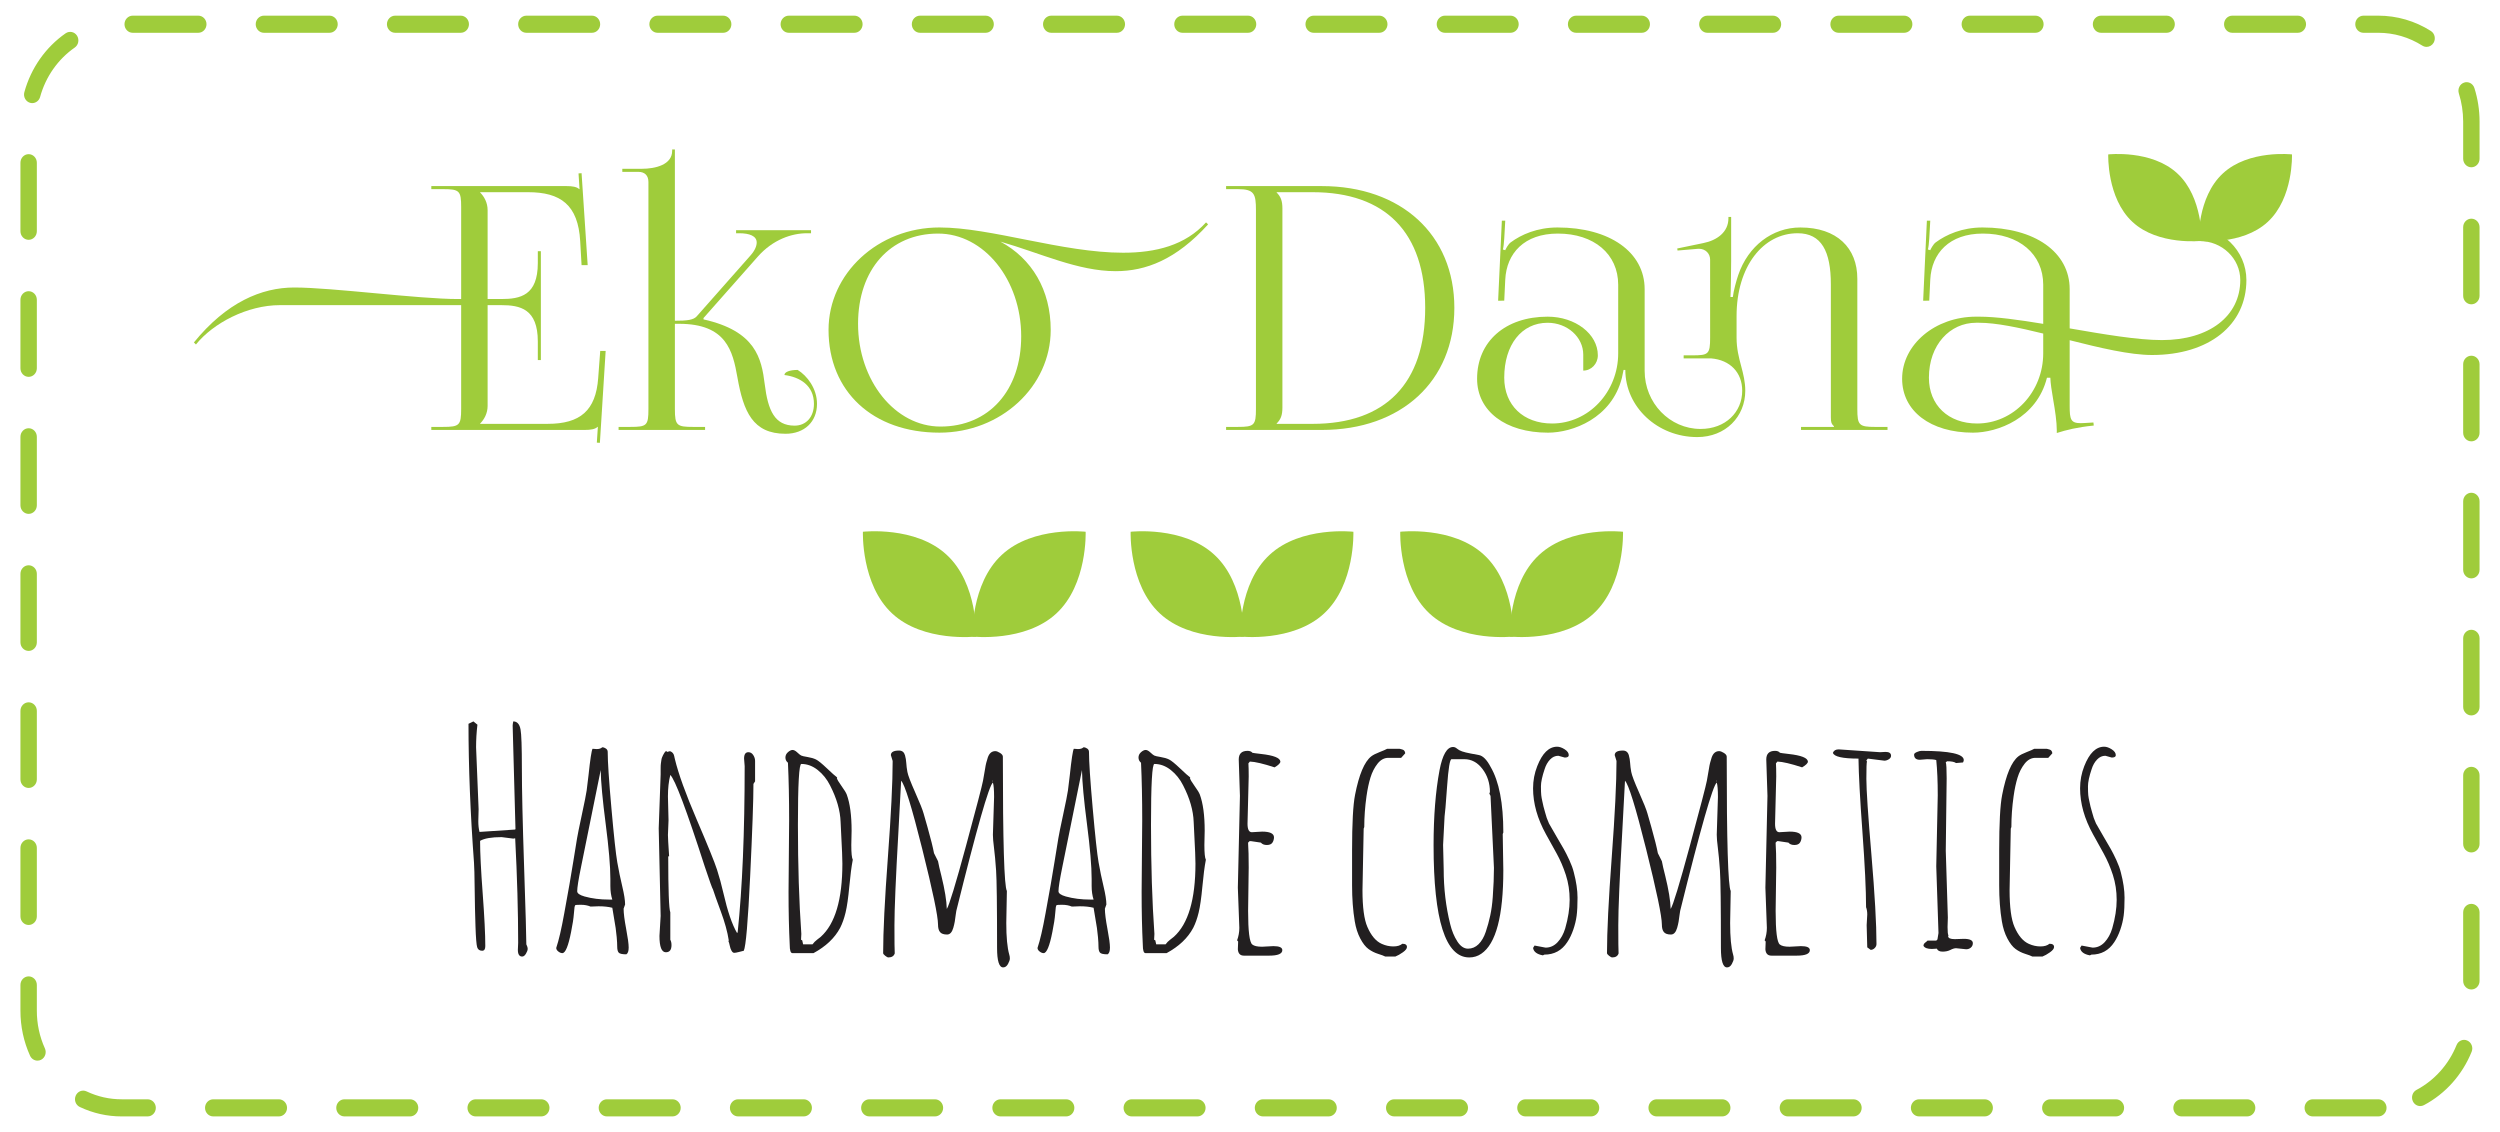 <?xml version="1.0" encoding="utf-8"?>
<!-- Generator: Adobe Illustrator 16.0.0, SVG Export Plug-In . SVG Version: 6.00 Build 0)  -->
<!DOCTYPE svg PUBLIC "-//W3C//DTD SVG 1.1//EN" "http://www.w3.org/Graphics/SVG/1.1/DTD/svg11.dtd">
<svg version="1.1" id="Layer_1" xmlns="http://www.w3.org/2000/svg" xmlns:xlink="http://www.w3.org/1999/xlink" x="0px" y="0px"
	 width="530px" height="240px" viewBox="0 0 530 240" enable-background="new 0 0 530 240" xml:space="preserve">
<rect fill="#FFFFFF" width="530" height="240"/>
<path fill="#9FCC3B" d="M42.041,6.951H28.13c-0.957,0-1.738-0.815-1.738-1.815S27.173,3.32,28.13,3.32h13.91
	c0.957,0,1.739,0.815,1.739,1.815S42.998,6.951,42.041,6.951 M69.858,6.951H55.95c-0.957,0-1.739-0.815-1.739-1.815
	S54.993,3.32,55.95,3.32h13.909c0.958,0,1.739,0.815,1.739,1.815S70.816,6.951,69.858,6.951 M97.678,6.951H83.769
	c-0.958,0-1.739-0.815-1.739-1.815s0.781-1.815,1.739-1.815h13.909c0.958,0,1.739,0.815,1.739,1.815S98.635,6.951,97.678,6.951
	 M125.497,6.951h-13.91c-0.957,0-1.738-0.815-1.738-1.815s0.781-1.815,1.738-1.815h13.91c0.957,0,1.738,0.815,1.738,1.815
	S126.454,6.951,125.497,6.951 M153.314,6.951h-13.909c-0.958,0-1.739-0.815-1.739-1.815s0.781-1.815,1.739-1.815h13.909
	c0.958,0,1.739,0.815,1.739,1.815S154.272,6.951,153.314,6.951 M181.133,6.951h-13.91c-0.957,0-1.738-0.815-1.738-1.815
	s0.781-1.815,1.738-1.815h13.91c0.957,0,1.738,0.815,1.738,1.815S182.09,6.951,181.133,6.951 M208.952,6.951h-13.909
	c-0.958,0-1.739-0.815-1.739-1.815s0.781-1.815,1.739-1.815h13.909c0.958,0,1.739,0.815,1.739,1.815S209.91,6.951,208.952,6.951
	 M236.771,6.951h-13.91c-0.958,0-1.739-0.815-1.739-1.815s0.781-1.815,1.739-1.815h13.91c0.957,0,1.737,0.815,1.737,1.815
	S237.728,6.951,236.771,6.951 M264.588,6.951h-13.909c-0.957,0-1.738-0.815-1.738-1.815s0.781-1.815,1.738-1.815h13.909
	c0.958,0,1.74,0.815,1.74,1.815S265.547,6.951,264.588,6.951 M292.407,6.951h-13.909c-0.957,0-1.738-0.815-1.738-1.815
	s0.781-1.815,1.738-1.815h13.909c0.959,0,1.738,0.815,1.738,1.815S293.366,6.951,292.407,6.951 M320.226,6.951h-13.908
	c-0.957,0-1.736-0.815-1.736-1.815s0.777-1.815,1.734-1.815h13.91c0.957,0,1.738,0.815,1.738,1.815S321.183,6.951,320.226,6.951
	 M348.052,6.951h-13.916c-0.959,0-1.74-0.815-1.74-1.815s0.781-1.815,1.74-1.815h13.916c0.957,0,1.738,0.815,1.738,1.815
	S349.009,6.951,348.052,6.951 M375.87,6.951h-13.91c-0.957,0-1.738-0.815-1.738-1.815s0.781-1.815,1.738-1.815h13.91
	c0.957,0,1.738,0.815,1.738,1.815S376.827,6.951,375.87,6.951 M403.688,6.951H389.78c-0.959,0-1.74-0.815-1.74-1.815
	s0.781-1.815,1.74-1.815h13.908c0.957,0,1.738,0.815,1.738,1.815S404.646,6.951,403.688,6.951 M431.507,6.951h-13.91
	c-0.957,0-1.736-0.815-1.736-1.815s0.779-1.815,1.736-1.815h13.91c0.957,0,1.738,0.815,1.738,1.815S432.464,6.951,431.507,6.951
	 M459.325,6.951h-13.908c-0.959,0-1.74-0.815-1.74-1.815s0.781-1.815,1.74-1.815h13.908c0.959,0,1.738,0.815,1.738,1.815
	S460.284,6.951,459.325,6.951 M487.144,6.951h-13.91c-0.957,0-1.736-0.815-1.736-1.815s0.779-1.815,1.736-1.815h13.91
	c0.957,0,1.738,0.815,1.738,1.815S488.101,6.951,487.144,6.951 M514.438,9.938c-0.305,0-0.617-0.085-0.902-0.263
	c-2.812-1.779-6.031-2.724-9.324-2.724h-3.158c-0.959,0-1.738-0.815-1.738-1.815s0.779-1.815,1.738-1.815h3.158
	c3.926,0,7.775,1.12,11.131,3.248c0.822,0.519,1.08,1.64,0.584,2.497C515.601,9.626,515.022,9.938,514.438,9.938 M6.833,21.86
	c-0.156,0-0.319-0.021-0.482-0.071c-0.917-0.276-1.454-1.284-1.189-2.247c1.399-5.094,4.51-9.533,8.755-12.484
	c0.808-0.553,1.881-0.325,2.411,0.504c0.529,0.837,0.319,1.965-0.483,2.519c-3.558,2.476-6.166,6.191-7.341,10.47
	C8.286,21.343,7.586,21.86,6.833,21.86 M523.927,35.464c-0.957,0-1.736-0.815-1.736-1.815v-7.923
	c-0.008-2.021-0.312-4.014-0.916-5.922c-0.301-0.95,0.195-1.979,1.105-2.291c0.883-0.319,1.896,0.199,2.193,1.156
	c0.719,2.27,1.086,4.646,1.094,7.049v7.931C525.667,34.648,524.886,35.464,523.927,35.464 M6.071,50.841
	c-0.957,0-1.738-0.816-1.738-1.816V34.499c0-1,0.781-1.816,1.738-1.816c0.958,0,1.739,0.816,1.739,1.816v14.524
	C7.811,50.024,7.029,50.841,6.071,50.841 M523.927,64.515c-0.957,0-1.736-0.815-1.736-1.815V48.173c0-1,0.779-1.814,1.736-1.814
	c0.959,0,1.74,0.814,1.74,1.814v14.526C525.667,63.699,524.886,64.515,523.927,64.515 M6.071,79.892
	c-0.957,0-1.738-0.815-1.738-1.815V63.55c0-1,0.781-1.815,1.738-1.815c0.958,0,1.739,0.815,1.739,1.815v14.526
	C7.811,79.076,7.029,79.892,6.071,79.892 M523.927,93.566c-0.957,0-1.736-0.815-1.736-1.815V77.224c0-1,0.779-1.814,1.736-1.814
	c0.959,0,1.74,0.814,1.74,1.814v14.527C525.667,92.751,524.886,93.566,523.927,93.566 M6.071,108.942
	c-0.957,0-1.738-0.814-1.738-1.814V92.602c0-1,0.781-1.815,1.738-1.815c0.958,0,1.739,0.815,1.739,1.815v14.526
	C7.811,108.128,7.029,108.942,6.071,108.942 M523.927,122.617c-0.957,0-1.736-0.815-1.736-1.815v-14.524
	c0-1,0.779-1.815,1.736-1.815c0.959,0,1.74,0.815,1.74,1.815v14.524C525.667,121.802,524.886,122.617,523.927,122.617
	 M6.071,137.995c-0.957,0-1.738-0.815-1.738-1.815v-14.525c0-1.001,0.781-1.815,1.738-1.815c0.958,0,1.739,0.814,1.739,1.815v14.525
	C7.811,137.178,7.029,137.995,6.071,137.995 M523.927,151.67c-0.957,0-1.736-0.816-1.736-1.816v-14.525c0-1,0.779-1.816,1.736-1.816
	c0.959,0,1.74,0.816,1.74,1.816v14.525C525.667,150.853,524.886,151.67,523.927,151.67 M6.071,167.047
	c-0.957,0-1.738-0.816-1.738-1.816v-14.525c0-1,0.781-1.816,1.738-1.816c0.958,0,1.739,0.816,1.739,1.816v14.525
	C7.811,166.229,7.029,167.047,6.071,167.047 M523.927,180.719c-0.957,0-1.736-0.814-1.736-1.814v-14.525
	c0-1,0.779-1.816,1.736-1.816c0.959,0,1.74,0.816,1.74,1.816v14.525C525.667,179.904,524.886,180.719,523.927,180.719
	 M6.071,196.096c-0.957,0-1.738-0.814-1.738-1.815v-14.524c0-1,0.781-1.816,1.738-1.816c0.958,0,1.739,0.816,1.739,1.816v14.524
	C7.811,195.281,7.029,196.096,6.071,196.096 M523.927,209.771c-0.957,0-1.736-0.814-1.736-1.814V193.43c0-1,0.779-1.814,1.736-1.814
	c0.959,0,1.74,0.814,1.74,1.814v14.526C525.667,208.956,524.886,209.771,523.927,209.771 M7.946,224.856
	c-0.652,0-1.277-0.384-1.576-1.043c-1.351-2.992-2.037-6.205-2.037-9.539v-5.47c0-1,0.781-1.813,1.738-1.813
	c0.958,0,1.739,0.813,1.739,1.813v5.47c0,2.795,0.577,5.481,1.711,7.994c0.408,0.907,0.034,1.985-0.835,2.418
	C8.449,224.799,8.197,224.856,7.946,224.856 M513.089,234.488c-0.633,0-1.244-0.359-1.549-0.993
	c-0.436-0.893-0.096-1.985,0.76-2.438c3.818-2.021,6.832-5.397,8.484-9.49c0.365-0.922,1.398-1.375,2.273-0.971
	c0.891,0.39,1.305,1.453,0.932,2.375c-1.977,4.895-5.562,8.908-10.113,11.319C513.624,234.424,513.353,234.488,513.089,234.488
	 M31.295,236.68h-5.508c-3.083,0-6.065-0.674-8.87-2c-0.876-0.411-1.263-1.489-0.862-2.404c0.401-0.915,1.426-1.319,2.302-0.898
	c2.344,1.111,4.843,1.674,7.43,1.674h5.508c0.958,0,1.739,0.813,1.739,1.813S32.253,236.68,31.295,236.68 M59.114,236.68H45.206
	c-0.958,0-1.739-0.815-1.739-1.815s0.781-1.813,1.739-1.813h13.909c0.958,0,1.739,0.813,1.739,1.813S60.072,236.68,59.114,236.68
	 M86.934,236.68h-13.91c-0.957,0-1.738-0.815-1.738-1.815s0.781-1.813,1.738-1.813h13.91c0.957,0,1.738,0.813,1.738,1.813
	S87.891,236.68,86.934,236.68 M114.751,236.68h-13.909c-0.958,0-1.739-0.815-1.739-1.815s0.781-1.813,1.739-1.813h13.909
	c0.958,0,1.739,0.813,1.739,1.813S115.709,236.68,114.751,236.68 M142.57,236.68h-13.91c-0.957,0-1.738-0.815-1.738-1.815
	s0.781-1.813,1.738-1.813h13.91c0.957,0,1.738,0.813,1.738,1.813S143.527,236.68,142.57,236.68 M170.389,236.68h-13.909
	c-0.958,0-1.739-0.815-1.739-1.815s0.781-1.813,1.739-1.813h13.909c0.958,0,1.739,0.813,1.739,1.813S171.347,236.68,170.389,236.68
	 M198.208,236.68h-13.909c-0.958,0-1.739-0.815-1.739-1.815s0.781-1.813,1.739-1.813h13.909c0.957,0,1.738,0.813,1.738,1.813
	S199.165,236.68,198.208,236.68 M226.025,236.68h-13.909c-0.957,0-1.739-0.815-1.739-1.815s0.782-1.813,1.739-1.813h13.909
	c0.958,0,1.739,0.813,1.739,1.813S226.983,236.68,226.025,236.68 M253.844,236.68h-13.909c-0.957,0-1.738-0.815-1.738-1.815
	s0.781-1.813,1.738-1.813h13.909c0.958,0,1.739,0.813,1.739,1.813S254.802,236.68,253.844,236.68 M281.663,236.68h-13.909
	c-0.957,0-1.738-0.815-1.738-1.815s0.781-1.813,1.738-1.813h13.909c0.957,0,1.736,0.813,1.736,1.813S282.62,236.68,281.663,236.68
	 M309.481,236.68h-13.908c-0.959,0-1.74-0.815-1.74-1.815s0.781-1.813,1.74-1.813h13.908c0.957,0,1.738,0.813,1.738,1.813
	S310.438,236.68,309.481,236.68 M337.3,236.68h-13.91c-0.957,0-1.736-0.815-1.736-1.815s0.779-1.813,1.736-1.813h13.91
	c0.957,0,1.738,0.813,1.738,1.813S338.257,236.68,337.3,236.68 M365.118,236.68H351.21c-0.959,0-1.74-0.815-1.74-1.815
	s0.781-1.813,1.74-1.813h13.908c0.959,0,1.738,0.813,1.738,1.813S366.077,236.68,365.118,236.68 M392.937,236.68H379.03
	c-0.959,0-1.738-0.815-1.738-1.815s0.779-1.813,1.738-1.813h13.906c0.957,0,1.738,0.813,1.738,1.813S393.894,236.68,392.937,236.68
	 M420.755,236.68h-13.908c-0.957,0-1.738-0.815-1.738-1.815s0.781-1.813,1.738-1.813h13.908c0.959,0,1.74,0.813,1.74,1.813
	S421.714,236.68,420.755,236.68 M448.575,236.68h-13.91c-0.957,0-1.738-0.815-1.738-1.815s0.781-1.813,1.738-1.813h13.91
	c0.957,0,1.738,0.813,1.738,1.813S449.532,236.68,448.575,236.68 M476.394,236.68h-13.908c-0.957,0-1.738-0.815-1.738-1.815
	s0.781-1.813,1.738-1.813h13.908c0.957,0,1.738,0.813,1.738,1.813S477.351,236.68,476.394,236.68 M504.212,236.68h-13.91
	c-0.957,0-1.736-0.815-1.736-1.815s0.779-1.813,1.736-1.813h13.91c0.957,0,1.738,0.813,1.738,1.813S505.169,236.68,504.212,236.68"
	/>
<path fill="#9FCC3B" d="M91.438,90.503h2.517c3.452,0,3.811-0.358,3.811-3.811V64.689h-0.719H59.37
	c-6.975,0-14.165,3.812-17.833,8.341l-0.431-0.432C48.008,64.114,55.415,60.95,62.39,60.95c8.053,0,26.317,2.445,34.658,2.445h0.719
	V43.909c0-3.451-0.359-3.812-3.811-3.812h-2.517v-0.646h28.69c1.151,0,2.157,0.144,2.661,0.646h0.072l-0.215-3.336l0.646-0.043
	l1.294,19.486h-1.294l-0.288-5.033c-0.431-7.766-4.17-10.426-11.073-10.426h-10.138v0.071c0.862,0.864,1.581,2.157,1.581,3.739
	v18.84h2.877c4.026,0,7.765-0.719,7.765-7.622v-2.517h0.647v23.082h-0.647v-3.955c0-6.903-3.739-7.694-7.765-7.694h-2.877v21.356
	c0,1.58-0.719,2.875-1.581,3.738v0.072h14.309c6.902,0,10.21-2.807,10.714-9.708l0.431-5.753h1.151l-1.223,19.486l-0.646-0.041
	l0.215-3.338h-0.073c-0.503,0.502-1.509,0.646-2.66,0.646H91.438V90.503z"/>
<path fill="#9FCC3B" d="M131.139,90.503h2.517c3.451,0,3.81-0.287,3.81-3.738V38.589c0-1.367-0.754-2.158-2.157-2.158h-3.379v-0.646
	h4.098c2.945,0,6.472-0.867,6.472-3.812v-0.286h0.575v6.11v30.201c2.589,0,4.014-0.154,4.692-1.007l11.372-12.871
	c0.947-1.073,1.28-2.019,1.28-2.716c0-1.365-1.506-1.957-3.725-1.957h-0.647v-0.648h15.891v0.648h-0.863
	c-3.193,0-7.206,1.316-10.426,4.961l-11.505,13.014v0.289c11.063,2.473,12.303,8.254,12.976,13.733
	c0.694,5.651,2.138,8.792,6.332,8.792c2.462,0,4.104-1.85,4.104-4.623c0-3.882-2.948-5.68-6.256-6.111
	c0-0.646,1.122-1.078,2.804-1.078c2.014,1.222,4.099,3.955,4.099,7.188c0,3.808-2.67,6.347-6.675,6.347
	c-6.928,0-8.912-4.677-10.196-11.953c-0.986-5.595-2.328-11.361-12.365-11.361h-0.892v18.121c0,3.449,0.432,3.738,3.883,3.738h2.517
	v0.646h-18.336V90.503z"/>
<path fill="#9FCC3B" d="M216.493,71.304c0-12.025-7.892-21.786-17.617-21.786c-10.181,0-16.969,7.651-16.969,19.127
	c0,12.026,7.827,21.786,17.473,21.786C209.647,90.431,216.493,82.78,216.493,71.304 M175.65,69.938
	c0-11.987,10.534-21.715,23.513-21.715c10.922,0,26.098,5.356,38.932,5.356c6.961,0,13.187-1.575,17.586-6.436l0.432,0.43
	c-6.788,7.486-13.201,9.916-19.592,9.916c-7.99,0-15.879-3.8-24.445-6.269c6.682,3.604,10.673,10.242,10.673,18.716
	c0,12.026-10.566,21.788-23.585,21.788C185.057,91.727,175.65,83.011,175.65,69.938"/>
<path fill="#9FCC3B" d="M278.268,89.857c15.519,0,23.872-8.608,23.872-24.593c0-15.938-8.354-24.52-23.872-24.52h-7.621v0.071
	c0.861,0.864,1.223,1.728,1.223,3.38v42.208c0,1.653-0.361,2.519-1.223,3.381v0.072H278.268z M259.931,90.503h2.518
	c3.452,0,3.811-0.358,3.811-3.811V44.556c0-3.45-0.357-4.459-3.811-4.459h-2.518v-0.646h20.277
	c16.869,0,28.115,10.325,28.115,25.813c0,15.531-11.246,25.885-28.115,25.885h-20.277V90.503z"/>
<path fill="#9FCC3B" d="M330.259,49.518c-7.119,0-10.875,4.184-11.145,9.768l-0.215,4.458l-1.297,0.012l0.791-16.97h0.721
	l-0.215,3.812c-0.072,1.006-0.145,1.797-0.289,2.301l0.504,0.143c0.07-0.215,0.646-1.294,1.15-1.652
	c2.229-1.654,5.607-3.164,9.922-3.164c11.09,0,18.48,5.234,18.48,13.087V78.64c0,6.787,5.316,12.296,11.865,12.296
	c5.266,0,8.816-3.558,8.816-8.099c0-3.885-2.584-6.523-6.578-6.857h-5.836v-0.647h1.801c3.449,0,3.811-0.215,3.811-3.739V55.054
	c0-1.283-0.953-2.313-2.381-2.313c-0.092,0-0.188,0.004-0.281,0.013l-4.24,0.359l-0.072-0.432l5.535-1.149
	c2.877-0.576,5.32-2.305,5.32-5.249v-0.288h0.578v9.419c0,1.151-0.074,6.903-0.146,7.551h0.504c0.145-1.295,0.732-3.446,1.15-4.674
	c2.086-6.111,7.191-10.066,13.158-10.066c7.766,0,12.082,4.343,12.082,10.856v27.613c0,3.451,0.359,3.812,3.811,3.812h2.588v0.646
	h-18.338v-0.646h6.975v-0.146c-0.502-0.502-0.646-0.72-0.646-1.869V60.304c0-7.059-2-10.857-7.047-10.857
	c-7.334,0-12.941,7.046-12.941,17.544v4.603c0,2.321,0.48,4.185,0.979,6.039c0.457,1.709,0.865,3.364,0.865,5.205
	c0,5.493-4.168,9.823-10.186,9.823c-8.416,0-15.244-6.377-15.244-14.237h-0.373l-0.346,1.654
	c-2.156,8.625-10.498,11.648-15.676,11.648c-9.018,0-15.029-4.573-15.029-11.434c0-7.894,5.984-13.158,14.957-13.158
	c5.875,0,10.641,3.672,10.641,8.197c0,1.786-1.385,3.236-3.092,3.236v-3.38c0-3.731-3.383-6.759-7.549-6.759
	c-5.521,0-9.203,4.658-9.203,11.648c0,5.825,4.055,9.708,10.139,9.708c7.74,0,14.021-6.668,14.021-14.884V60.376
	C343.058,53.86,337.938,49.518,330.259,49.518"/>
<path fill="#9FCC3B" d="M419.14,89.784c7.74,0,14.023-6.668,14.023-14.884v-4.185c-5.137-1.26-9.967-2.289-13.592-2.289h-0.646
	c-5.52,0-9.994,4.66-9.994,11.649C408.931,85.902,413.056,89.784,419.14,89.784 M418.925,67.134h0.646
	c3.629,0,8.441,0.674,13.592,1.524v-8.284c0-6.515-5.121-10.857-12.801-10.857c-7.117,0-10.873,4.184-11.145,9.768l-0.217,4.458
	l-1.293,0.013l0.791-16.971h0.719l-0.217,3.811c-0.072,1.007-0.143,1.799-0.287,2.302l0.504,0.143
	c0.072-0.215,0.648-1.293,1.15-1.653c2.229-1.653,5.605-3.164,9.924-3.164c11.086,0,18.479,5.234,18.479,13.088v8.306
	c7.16,1.24,14.383,2.479,19.559,2.479c10.051,0,16.609-5.092,16.609-12.728c0-4.563-3.865-8.269-8.627-8.269
	c-1.787,0-3.238-1.385-3.238-3.092h1.438c6.475,0,11.725,5.09,11.725,11.36c0,9.535-7.918,15.892-20.01,15.892
	c-4.717,0-11.072-1.525-17.455-3.136v13.921c0,2.877,0.219,3.668,2.373,3.668c0.434,0,1.439-0.072,1.439-0.072l1.223-0.072
	l0.072,0.646c-3.523,0.36-5.789,0.93-7.838,1.582v-0.574c0-1.783-0.363-4.228-0.758-6.474c-0.322-1.829-0.576-3.542-0.609-4.672
	h-0.719c-2.156,8.625-10.496,11.649-15.674,11.649c-9.02,0-15.029-4.574-15.029-11.434
	C403.249,73.029,410.272,67.134,418.925,67.134"/>
<path fill="#9FCC3B" d="M480.767,47.035c5.477-5.055,5.133-14.301,5.133-14.301s-9.188-1.043-14.646,4.028
	c-5.494,5.057-5.139,14.299-5.139,14.299S475.304,52.105,480.767,47.035"/>
<path fill="#9FCC3B" d="M452.083,47.046c-5.48-5.065-5.137-14.311-5.137-14.311s9.203-1.044,14.652,4.037
	c5.488,5.047,5.146,14.29,5.146,14.29S457.54,52.115,452.083,47.046"/>
<path fill="#9FCC3B" d="M223.935,130.068c6.637-6.129,6.222-17.336,6.222-17.336s-11.138-1.267-17.755,4.883
	c-6.661,6.129-6.231,17.336-6.231,17.336S217.313,136.217,223.935,130.068"/>
<path fill="#9FCC3B" d="M189.162,130.082c-6.642-6.141-6.226-17.35-6.226-17.35s11.157-1.267,17.764,4.894
	c6.652,6.119,6.237,17.326,6.237,17.326S195.777,136.229,189.162,130.082"/>
<path fill="#9FCC3B" d="M280.696,130.068c6.637-6.129,6.221-17.336,6.221-17.336s-11.136-1.267-17.753,4.884
	c-6.663,6.128-6.231,17.333-6.231,17.333S274.076,136.215,280.696,130.068"/>
<path fill="#9FCC3B" d="M245.922,130.082c-6.642-6.143-6.226-17.35-6.226-17.35s11.156-1.267,17.764,4.894
	c6.652,6.119,6.237,17.326,6.237,17.326S252.54,136.229,245.922,130.082"/>
<path fill="#9FCC3B" d="M337.853,130.066c6.639-6.129,6.225-17.336,6.225-17.336s-11.141-1.267-17.756,4.885
	c-6.662,6.129-6.23,17.334-6.23,17.334S331.231,136.215,337.853,130.066"/>
<path fill="#9FCC3B" d="M303.079,130.08c-6.643-6.143-6.227-17.35-6.227-17.35s11.156-1.267,17.764,4.896
	c6.652,6.119,6.236,17.324,6.236,17.324S309.696,136.227,303.079,130.08"/>
<g enable-background="new    ">
	<path fill="#221F20" d="M109.282,175.735l-0.599-21.913c0-0.168,0.042-0.462,0.126-0.883c0.819,0,1.334,0.567,1.545,1.703
		c0.189,0.988,0.284,3.741,0.284,8.261s0.158,11.482,0.473,20.889c0.315,9.406,0.473,14.877,0.473,16.411
		c0.189,0.378,0.284,0.699,0.284,0.962s-0.121,0.599-0.362,1.009c-0.242,0.41-0.51,0.614-0.804,0.614
		c-0.61,0-0.915-0.473-0.915-1.418l0.063-1.482c0-6.621-0.21-14.01-0.631-22.166l-0.41,0.063l-2.459-0.315
		c-2.144,0-3.668,0.264-4.572,0.788c0,2.502,0.184,6.223,0.552,11.162c0.367,4.939,0.552,8.66,0.552,11.161
		c0,0.652-0.221,0.978-0.662,0.978c-0.547,0-0.899-0.246-1.057-0.74c-0.157-0.494-0.279-1.976-0.362-4.446
		c-0.084-2.47-0.142-5.134-0.173-7.993c-0.032-2.858-0.079-4.687-0.142-5.486c-0.778-10.51-1.167-20.325-1.167-29.448l1.041-0.505
		l0.851,0.693c-0.189,1.598-0.284,3.195-0.284,4.793l0.536,13.116l-0.063,2.554c0,0.862,0.083,1.619,0.252,2.271l7.567-0.504
		L109.282,175.735z"/>
	<path fill="#221F20" d="M126.908,192.132l-1.703,0.062c-0.61-0.252-1.283-0.378-2.018-0.378c-0.736,0-1.135,0.021-1.198,0.062
		c-0.063,0.043-0.105,0.116-0.126,0.221c-0.021,0.105-0.042,0.179-0.063,0.221l-0.126,1.293c-0.084,1.093-0.284,2.407-0.599,3.941
		c-0.588,3.006-1.209,4.509-1.86,4.509c-0.273,0-0.558-0.116-0.852-0.347c-0.294-0.231-0.441-0.483-0.441-0.757
		c0.546-1.618,1.114-4.067,1.703-7.347c0.588-3.279,0.956-5.323,1.104-6.133c0.147-0.809,0.42-2.443,0.82-4.902
		c0.399-2.46,0.662-4.078,0.788-4.856c0.126-0.777,0.468-2.459,1.025-5.044c0.557-2.586,0.893-4.277,1.009-5.077
		c0.115-0.798,0.247-1.881,0.395-3.247c0.357-3.363,0.641-5.234,0.851-5.612l0.883,0.062c0.525,0,0.915-0.126,1.167-0.378
		c0.273,0,0.536,0.09,0.789,0.268c0.252,0.18,0.378,0.416,0.378,0.71c0,2.061,0.262,6.043,0.788,11.95
		c0.525,5.906,0.94,9.727,1.245,11.461s0.657,3.437,1.057,5.107c0.399,1.671,0.599,2.948,0.599,3.831l-0.315,0.883
		c0,0.967,0.178,2.392,0.536,4.272c0.357,1.882,0.536,3.206,0.536,3.973c0,0.768-0.168,1.245-0.504,1.435
		c-0.883,0-1.424-0.126-1.624-0.378c-0.2-0.253-0.3-0.657-0.3-1.214s-0.037-1.24-0.11-2.05c-0.074-0.809-0.147-1.455-0.221-1.939
		c-0.074-0.482-0.2-1.245-0.378-2.285c-0.179-1.041-0.289-1.708-0.331-2.003C128.988,192.236,128.021,192.132,126.908,192.132z
		 M122.367,188.947c0,0.441,0.515,0.809,1.545,1.104c1.577,0.441,3.321,0.662,5.234,0.662h0.662c-0.273-0.841-0.41-1.808-0.41-2.901
		v-1.481c0-2.67-0.331-6.559-0.993-11.666c-0.662-5.108-1.015-8.912-1.056-11.414c-2.25,11.119-3.642,17.987-4.178,20.604
		C122.635,186.472,122.367,188.169,122.367,188.947z"/>
	<path fill="#221F20" d="M157.87,162.43l-0.126-1.607c0-0.903,0.304-1.356,0.915-1.356c0.42,0,0.761,0.2,1.024,0.6
		c0.263,0.399,0.394,0.819,0.394,1.261v4.32l-0.347,0.535c0,3.364-0.231,9.875-0.694,19.533c-0.462,9.659-0.914,14.94-1.355,15.844
		c-0.105,0.021-0.416,0.101-0.93,0.236c-0.516,0.137-0.878,0.205-1.088,0.205c-0.21,0-0.399-0.142-0.567-0.426
		c-0.168-0.283-0.3-0.656-0.394-1.119c-0.095-0.462-0.185-0.767-0.268-0.914l0.063-0.189c-0.273-1.786-0.835-3.831-1.687-6.133
		c-0.851-2.302-1.403-3.852-1.655-4.65c-0.147-0.189-0.725-1.797-1.734-4.824c-3.868-12.002-6.306-18.486-7.315-19.454
		c-0.336,1.324-0.504,2.838-0.504,4.541l0.126,5.076l-0.126,3.121c0,0.484,0.084,1.986,0.252,4.509h-0.189
		c0,7.168,0.147,11.13,0.441,11.887v5.802c0.168,0.295,0.252,0.673,0.252,1.135c0,1.01-0.399,1.514-1.198,1.514
		c-0.904,0-1.355-1.155-1.355-3.468l0.252-4.226l-0.41-18.571l0.41-11.445v-1.135c0-0.567,0.016-0.946,0.047-1.136
		c0.032-0.188,0.063-0.414,0.095-0.678c0.031-0.263,0.079-0.467,0.142-0.614s0.137-0.315,0.221-0.505
		c0.168-0.378,0.389-0.683,0.662-0.914l0.189,0.221l0.63-0.158c0.483,0.169,0.777,0.505,0.883,1.01c0,0.042,0.026,0.163,0.079,0.362
		c0.052,0.2,0.079,0.311,0.079,0.331c0.736,3.069,2.281,7.347,4.635,12.833s3.784,9.013,4.289,10.578
		c0.504,1.566,0.956,3.222,1.355,4.966c0.883,3.868,1.85,6.695,2.901,8.481l0.126-0.189
		C157.376,188.222,157.87,176.492,157.87,162.43z M156.515,201.812c0.042,0,0.063,0.021,0.063,0.062L156.515,201.812z"/>
	<path fill="#221F20" d="M180.477,179.141c0,1.703,0.105,2.743,0.315,3.122c-0.273,1.408-0.521,3.311-0.741,5.707
		c-0.221,2.396-0.484,4.225-0.788,5.486c-0.305,1.261-0.689,2.344-1.151,3.247c-1.135,2.145-3.017,3.931-5.644,5.36h-4.477
		c-0.378,0-0.567-0.578-0.567-1.734c-0.169-3.342-0.252-7.083-0.252-11.225l0.126-15.261c0-4.478-0.084-8.523-0.252-12.139
		c-0.358-0.294-0.536-0.662-0.536-1.104s0.178-0.82,0.536-1.136c0.357-0.314,0.683-0.473,0.977-0.473s0.625,0.174,0.994,0.521
		c0.367,0.347,0.646,0.567,0.835,0.662c0.189,0.095,0.641,0.2,1.355,0.315c0.714,0.115,1.309,0.289,1.782,0.52
		c0.473,0.232,1.245,0.857,2.317,1.877c1.072,1.02,1.797,1.666,2.176,1.938l-0.063,0.126c0.042,0.273,0.363,0.825,0.962,1.655
		c0.599,0.831,0.972,1.435,1.119,1.813c0.694,1.871,1.041,4.436,1.041,7.693L180.477,179.141z M178.585,183.082l-0.063-2.333
		l-0.315-6.495c-0.084-2.438-0.831-5.023-2.239-7.757c-0.652-1.303-1.519-2.385-2.601-3.247c-1.083-0.862-2.244-1.293-3.484-1.293
		c-0.484,0-0.725,4.304-0.725,12.912c0,8.607,0.241,16.316,0.725,23.127l-0.063,1.229l0.252,0.126l0.189,0.852h1.986
		c0.252-0.357,0.573-0.683,0.962-0.978c0.389-0.294,0.657-0.505,0.804-0.631C177.061,195.842,178.585,190.671,178.585,183.082z"/>
	<path fill="#221F20" d="M213.458,188.884l-0.126,6.779c0,3.006,0.21,5.244,0.631,6.716c0.083,0.252,0.126,0.525,0.126,0.819
		s-0.131,0.683-0.394,1.167c-0.263,0.483-0.604,0.725-1.025,0.725c-0.862,0-1.292-1.377-1.292-4.13
		c0-8.976-0.069-14.446-0.205-16.411c-0.137-1.966-0.284-3.558-0.441-4.777c-0.158-1.219-0.236-2.154-0.236-2.806l0.252-8.009
		c0-1.514-0.084-2.533-0.252-3.059c-0.841,0.673-3.427,9.743-7.757,27.21c-0.042,0.147-0.089,0.463-0.142,0.946
		c-0.053,0.483-0.116,0.93-0.189,1.34s-0.173,0.836-0.299,1.277c-0.273,0.967-0.715,1.45-1.324,1.45
		c-0.715,0-1.214-0.174-1.498-0.521c-0.284-0.347-0.426-0.877-0.426-1.592c0-1.766-1.114-7.104-3.342-16.018
		c-2.228-8.912-3.721-13.736-4.477-14.473c-0.105,2.312-0.295,5.854-0.568,10.626c-0.567,9.943-0.851,16.616-0.851,20.021
		s0.021,5.392,0.063,5.959c-0.189,0.568-0.642,0.852-1.356,0.852c-0.147,0-0.368-0.115-0.662-0.347s-0.441-0.421-0.441-0.567
		c0-4.54,0.336-11.33,1.009-20.368c0.672-9.039,1.009-15.828,1.009-20.369l-0.378-1.229c0-0.651,0.578-0.978,1.734-0.978
		c0.651,0,1.072,0.337,1.261,1.009c0.146,0.526,0.236,1.067,0.268,1.624c0.032,0.558,0.11,1.188,0.237,1.892
		c0.126,0.705,0.678,2.155,1.655,4.352s1.571,3.684,1.781,4.462c0.21,0.777,0.483,1.733,0.82,2.869
		c0.694,2.459,1.156,4.309,1.387,5.549l0.852,1.703c0.126,0.715,0.368,1.766,0.725,3.152c0.714,2.922,1.093,5.245,1.135,6.969
		c0.504-0.757,1.86-5.208,4.067-13.354c2.207-8.145,3.41-12.754,3.61-13.826c0.2-1.071,0.342-1.886,0.426-2.443
		c0.084-0.557,0.168-0.998,0.252-1.324c0.083-0.325,0.199-0.72,0.347-1.183c0.315-0.883,0.84-1.324,1.577-1.324
		c0.273,0,0.609,0.127,1.009,0.379c0.399,0.252,0.599,0.516,0.599,0.788C212.606,178.447,212.89,187.938,213.458,188.884z
		 M210.494,165.52h-0.063l-0.094,0.063l0.158,0.063V165.52z"/>
	<path fill="#221F20" d="M228.939,192.132l-1.703,0.062c-0.61-0.252-1.283-0.378-2.018-0.378c-0.736,0-1.135,0.021-1.198,0.062
		c-0.063,0.043-0.105,0.116-0.126,0.221c-0.021,0.105-0.042,0.179-0.063,0.221l-0.126,1.293c-0.084,1.093-0.284,2.407-0.599,3.941
		c-0.588,3.006-1.209,4.509-1.86,4.509c-0.273,0-0.558-0.116-0.852-0.347c-0.294-0.231-0.441-0.483-0.441-0.757
		c0.546-1.618,1.114-4.067,1.703-7.347c0.588-3.279,0.956-5.323,1.104-6.133c0.147-0.809,0.42-2.443,0.82-4.902
		c0.399-2.46,0.662-4.078,0.788-4.856c0.126-0.777,0.468-2.459,1.025-5.044c0.557-2.586,0.893-4.277,1.009-5.077
		c0.115-0.798,0.247-1.881,0.395-3.247c0.357-3.363,0.641-5.234,0.851-5.612l0.883,0.062c0.525,0,0.915-0.126,1.167-0.378
		c0.273,0,0.536,0.09,0.789,0.268c0.252,0.18,0.378,0.416,0.378,0.71c0,2.061,0.262,6.043,0.788,11.95
		c0.525,5.906,0.94,9.727,1.245,11.461s0.657,3.437,1.057,5.107c0.399,1.671,0.599,2.948,0.599,3.831l-0.315,0.883
		c0,0.967,0.178,2.392,0.536,4.272c0.357,1.882,0.536,3.206,0.536,3.973c0,0.768-0.168,1.245-0.504,1.435
		c-0.883,0-1.424-0.126-1.624-0.378c-0.2-0.253-0.3-0.657-0.3-1.214s-0.037-1.24-0.11-2.05c-0.074-0.809-0.147-1.455-0.221-1.939
		c-0.074-0.482-0.2-1.245-0.378-2.285c-0.179-1.041-0.289-1.708-0.331-2.003C231.02,192.236,230.053,192.132,228.939,192.132z
		 M224.398,188.947c0,0.441,0.515,0.809,1.545,1.104c1.577,0.441,3.321,0.662,5.234,0.662h0.662c-0.273-0.841-0.41-1.808-0.41-2.901
		v-1.481c0-2.67-0.331-6.559-0.993-11.666c-0.662-5.108-1.015-8.912-1.056-11.414c-2.25,11.119-3.642,17.987-4.178,20.604
		C224.667,186.472,224.398,188.169,224.398,188.947z"/>
	<path fill="#221F20" d="M255.33,179.141c0,1.703,0.105,2.743,0.315,3.122c-0.273,1.408-0.521,3.311-0.741,5.707
		c-0.221,2.396-0.484,4.225-0.788,5.486c-0.305,1.261-0.689,2.344-1.151,3.247c-1.135,2.145-3.017,3.931-5.644,5.36h-4.477
		c-0.378,0-0.567-0.578-0.567-1.734c-0.169-3.342-0.252-7.083-0.252-11.225l0.126-15.261c0-4.478-0.084-8.523-0.252-12.139
		c-0.358-0.294-0.536-0.662-0.536-1.104s0.178-0.82,0.536-1.136c0.357-0.314,0.683-0.473,0.977-0.473s0.625,0.174,0.994,0.521
		c0.367,0.347,0.646,0.567,0.835,0.662c0.189,0.095,0.641,0.2,1.355,0.315c0.714,0.115,1.309,0.289,1.782,0.52
		c0.473,0.232,1.245,0.857,2.317,1.877c1.072,1.02,1.797,1.666,2.176,1.938l-0.063,0.126c0.042,0.273,0.363,0.825,0.962,1.655
		c0.599,0.831,0.972,1.435,1.119,1.813c0.694,1.871,1.041,4.436,1.041,7.693L255.33,179.141z M253.438,183.082l-0.063-2.333
		l-0.315-6.495c-0.084-2.438-0.831-5.023-2.239-7.757c-0.652-1.303-1.519-2.385-2.601-3.247c-1.083-0.862-2.244-1.293-3.484-1.293
		c-0.484,0-0.725,4.304-0.725,12.912c0,8.607,0.241,16.316,0.725,23.127l-0.063,1.229l0.252,0.126l0.189,0.852h1.986
		c0.252-0.357,0.573-0.683,0.962-0.978c0.389-0.294,0.657-0.505,0.804-0.631C251.914,195.842,253.438,190.671,253.438,183.082z"/>
	<path fill="#221F20" d="M262.424,201.243l0.063-1.64l-0.221-0.252c0.315-0.861,0.473-1.744,0.473-2.648l-0.315-8.513l0.441-19.454
		l-0.252-7.726c0-1.219,0.62-1.828,1.86-1.828c0.483,0,0.83,0.137,1.04,0.41c0.146,0.042,0.768,0.126,1.861,0.252
		c2.648,0.295,4.004,0.83,4.066,1.607c0,0.337-0.41,0.747-1.229,1.23c-2.376-0.777-4.12-1.188-5.234-1.23l-0.315,0.379
		c0.042,0.609,0.063,1.534,0.063,2.774l-0.252,10.026c0,1.198,0.304,1.798,0.914,1.798l2.176-0.126c1.64,0,2.479,0.389,2.522,1.166
		c0,0.441-0.11,0.831-0.331,1.167s-0.614,0.504-1.183,0.504c-0.567,0-0.988-0.168-1.262-0.504l-2.112-0.315h-0.284l-0.315,0.315
		v0.188c0.084,1.115,0.126,2.817,0.126,5.108l-0.126,9.175c0,4.288,0.294,6.664,0.883,7.126c0.379,0.315,1.072,0.474,2.081,0.474
		l2.396-0.127c1.261,0,1.892,0.284,1.892,0.852c0,0.777-0.936,1.167-2.807,1.167h-5.328
		C262.918,202.6,262.487,202.147,262.424,201.243z"/>
	<path fill="#221F20" d="M289.099,175.673l-0.253,13.021c0,3.637,0.348,6.243,1.041,7.819c0.799,1.851,1.818,3.049,3.059,3.595
		c0.799,0.357,1.613,0.536,2.443,0.536s1.467-0.189,1.908-0.567c0.65,0,0.977,0.231,0.977,0.693c0,0.337-0.289,0.71-0.867,1.119
		c-0.578,0.41-1.108,0.71-1.592,0.898h-2.145c-0.273-0.146-0.777-0.336-1.514-0.567c-0.735-0.231-1.413-0.572-2.033-1.024
		s-1.203-1.198-1.75-2.238c-0.547-1.041-0.936-2.255-1.166-3.643c-0.379-2.27-0.568-4.812-0.568-7.63v-7.378
		c0-5.738,0.211-9.669,0.631-11.792c0.841-4.309,1.986-7.031,3.438-8.167c0.378-0.294,0.961-0.593,1.75-0.898
		c0.787-0.305,1.328-0.541,1.623-0.709h2.586c0.041,0,0.1,0.011,0.174,0.031c0.072,0.021,0.131,0.037,0.173,0.048
		s0.1,0.026,0.173,0.047c0.074,0.021,0.127,0.037,0.158,0.047c0.031,0.011,0.078,0.032,0.142,0.063s0.104,0.058,0.126,0.079
		c0.189,0.188,0.284,0.409,0.284,0.662l-0.852,0.945h-2.712c-0.883,0-1.65,0.416-2.301,1.246c-0.652,0.83-1.151,1.812-1.498,2.947
		c-0.347,1.136-0.625,2.449-0.836,3.941c-0.314,2.25-0.473,4.426-0.473,6.527L289.099,175.673z"/>
	<path fill="#221F20" d="M318.579,176.808l0.126,7.693c0,9.69-1.556,15.587-4.666,17.688c-0.758,0.525-1.608,0.788-2.555,0.788
		c-5.045,0-7.566-7.924-7.566-23.773c0-6.117,0.42-11.424,1.261-15.923c0.63-3.279,1.587-4.919,2.869-4.919
		c0.294,0,0.572,0.116,0.835,0.348c0.264,0.231,0.621,0.425,1.072,0.583c0.452,0.157,1.072,0.311,1.861,0.457
		c0.787,0.147,1.35,0.252,1.686,0.315c0.862,0.147,1.692,0.978,2.492,2.491c1.807,3.068,2.711,7.714,2.711,13.936L318.579,176.808z
		 M305.936,179.141l0.126,5.108c0,4.099,0.462,7.998,1.388,11.697c0.336,1.388,0.835,2.597,1.497,3.626
		c0.662,1.03,1.419,1.545,2.271,1.545s1.598-0.315,2.238-0.945c0.641-0.631,1.15-1.509,1.529-2.633
		c0.379-1.125,0.693-2.271,0.945-3.438c0.253-1.166,0.432-2.475,0.537-3.925c0.168-2.312,0.252-4.372,0.252-6.18l-0.725-15.261
		l-0.253-0.505l0.126-0.315c0-1.87-0.525-3.5-1.576-4.887c-1.051-1.388-2.334-2.081-3.847-2.081h-2.712
		c-0.357,0-0.673,1.918-0.945,5.754c-0.273,3.837-0.453,5.965-0.537,6.385L305.936,179.141z"/>
	<path fill="#221F20" d="M331.727,160.602l-1.355-0.379c-0.673,0-1.262,0.269-1.766,0.805c-0.504,0.535-0.883,1.203-1.135,2.002
		c-0.525,1.556-0.789,2.774-0.789,3.657s0.021,1.514,0.063,1.892c0.042,0.379,0.12,0.82,0.236,1.324
		c0.116,0.505,0.194,0.862,0.237,1.072c0.041,0.21,0.162,0.646,0.361,1.309c0.2,0.662,0.311,1.035,0.332,1.119l0.473,1.167
		c0.42,0.757,0.967,1.708,1.64,2.854s1.177,2.013,1.513,2.601c0.336,0.589,0.727,1.361,1.168,2.317
		c0.441,0.957,0.756,1.824,0.945,2.602c0.525,1.997,0.788,3.789,0.788,5.376s-0.063,2.859-0.188,3.815
		c-0.127,0.956-0.363,1.938-0.71,2.948c-0.347,1.009-0.772,1.892-1.276,2.648c-1.156,1.766-2.775,2.648-4.856,2.648l-0.315,0.157
		c-1.261-0.231-1.955-0.757-2.08-1.576l0.314-0.505l2.334,0.441c0.987,0,1.838-0.383,2.553-1.15s1.251-1.739,1.609-2.917
		c0.63-2.186,0.945-4.209,0.945-6.069s-0.268-3.615-0.805-5.266c-0.535-1.649-1.182-3.158-1.938-4.524s-1.514-2.732-2.271-4.099
		c-1.828-3.3-2.742-6.548-2.742-9.743c0-1.64,0.293-3.205,0.883-4.698c1.071-2.753,2.479-4.13,4.225-4.13
		c0.482,0,1.014,0.184,1.592,0.552s0.867,0.783,0.867,1.245C332.578,160.434,332.295,160.602,331.727,160.602z M332.168,160.349
		v0.063h0.063C332.231,160.37,332.211,160.349,332.168,160.349z"/>
	<path fill="#221F20" d="M366.914,188.884l-0.125,6.779c0,3.006,0.209,5.244,0.631,6.716c0.083,0.252,0.125,0.525,0.125,0.819
		s-0.131,0.683-0.394,1.167c-0.263,0.483-0.604,0.725-1.024,0.725c-0.863,0-1.293-1.377-1.293-4.13
		c0-8.976-0.068-14.446-0.205-16.411c-0.137-1.966-0.283-3.558-0.441-4.777c-0.158-1.219-0.236-2.154-0.236-2.806l0.252-8.009
		c0-1.514-0.084-2.533-0.252-3.059c-0.842,0.673-3.427,9.743-7.757,27.21c-0.042,0.147-0.089,0.463-0.142,0.946
		s-0.115,0.93-0.189,1.34s-0.174,0.836-0.299,1.277c-0.273,0.967-0.715,1.45-1.324,1.45c-0.715,0-1.215-0.174-1.498-0.521
		c-0.284-0.347-0.426-0.877-0.426-1.592c0-1.766-1.114-7.104-3.342-16.018c-2.229-8.912-3.721-13.736-4.478-14.473
		c-0.105,2.312-0.295,5.854-0.567,10.626c-0.568,9.943-0.852,16.616-0.852,20.021s0.021,5.392,0.062,5.959
		c-0.188,0.568-0.641,0.852-1.355,0.852c-0.146,0-0.367-0.115-0.662-0.347s-0.441-0.421-0.441-0.567c0-4.54,0.336-11.33,1.01-20.368
		c0.672-9.039,1.008-15.828,1.008-20.369l-0.378-1.229c0-0.651,0.578-0.978,1.734-0.978c0.651,0,1.071,0.337,1.261,1.009
		c0.146,0.526,0.236,1.067,0.268,1.624c0.032,0.558,0.111,1.188,0.237,1.892c0.126,0.705,0.678,2.155,1.655,4.352
		s1.57,3.684,1.781,4.462c0.21,0.777,0.483,1.733,0.82,2.869c0.693,2.459,1.155,4.309,1.387,5.549l0.852,1.703
		c0.126,0.715,0.367,1.766,0.725,3.152c0.715,2.922,1.094,5.245,1.136,6.969c0.505-0.757,1.86-5.208,4.067-13.354
		c2.207-8.145,3.41-12.754,3.609-13.826c0.2-1.071,0.342-1.886,0.426-2.443c0.084-0.557,0.168-0.998,0.253-1.324
		c0.083-0.325,0.199-0.72,0.347-1.183c0.315-0.883,0.84-1.324,1.576-1.324c0.273,0,0.609,0.127,1.01,0.379
		c0.398,0.252,0.599,0.516,0.599,0.788C366.063,178.447,366.348,187.938,366.914,188.884z M363.951,165.52h-0.063l-0.095,0.063
		l0.158,0.063V165.52z"/>
	<path fill="#221F20" d="M374.262,201.243l0.062-1.64l-0.221-0.252c0.314-0.861,0.473-1.744,0.473-2.648l-0.314-8.513l0.441-19.454
		l-0.253-7.726c0-1.219,0.62-1.828,1.86-1.828c0.483,0,0.83,0.137,1.041,0.41c0.146,0.042,0.767,0.126,1.859,0.252
		c2.648,0.295,4.004,0.83,4.068,1.607c0,0.337-0.41,0.747-1.23,1.23c-2.375-0.777-4.12-1.188-5.234-1.23l-0.314,0.379
		c0.041,0.609,0.062,1.534,0.062,2.774l-0.252,10.026c0,1.198,0.305,1.798,0.914,1.798l2.176-0.126c1.64,0,2.48,0.389,2.522,1.166
		c0,0.441-0.11,0.831-0.331,1.167s-0.615,0.504-1.183,0.504s-0.988-0.168-1.261-0.504l-2.113-0.315h-0.283l-0.315,0.315v0.188
		c0.084,1.115,0.126,2.817,0.126,5.108l-0.126,9.175c0,4.288,0.294,6.664,0.883,7.126c0.378,0.315,1.072,0.474,2.081,0.474
		l2.396-0.127c1.262,0,1.892,0.284,1.892,0.852c0,0.777-0.936,1.167-2.806,1.167h-5.329
		C374.755,202.6,374.324,202.147,374.262,201.243z"/>
	<path fill="#221F20" d="M399.485,161.264l-3.5-0.441l-0.315,0.378l0.127,0.252c-0.085,0.169-0.127,1.398-0.127,3.689
		s0.357,7.646,1.072,16.064c0.715,8.419,1.072,14.73,1.072,18.934c0,0.315-0.127,0.6-0.379,0.852s-0.535,0.379-0.852,0.379
		l-0.725-0.536l-0.126-4.698l0.126-2.271c0-0.588-0.084-1.104-0.252-1.545c0-3.657-0.258-8.985-0.773-15.985
		c-0.515-7-0.793-12.171-0.835-15.513c-3.385,0-5.192-0.41-5.423-1.229c0.189-0.483,0.599-0.726,1.229-0.726l8.765,0.599
		l1.167-0.062c0.777,0,1.167,0.273,1.167,0.819c0,0.295-0.158,0.542-0.473,0.741C400.115,161.164,399.801,161.264,399.485,161.264z"
		/>
	<path fill="#221F20" d="M416.826,201.243l-2.145-0.221c-0.336,0-0.736,0.122-1.197,0.363c-0.463,0.241-1.016,0.362-1.656,0.362
		s-1.045-0.21-1.213-0.631l-1.072,0.063c-0.926,0-1.514-0.221-1.766-0.662c0-0.273,0.121-0.499,0.363-0.678
		c0.24-0.179,0.404-0.32,0.488-0.426h1.859l0.252-0.253l0.221-1.355l-0.473-14.125l0.316-15.071c0-2.922-0.105-5.413-0.316-7.473
		c-0.42-0.127-1.061-0.189-1.924-0.189l-1.545,0.126c-0.818,0-1.229-0.367-1.229-1.104c0-0.189,0.193-0.367,0.584-0.536
		c0.389-0.168,0.709-0.252,0.961-0.252c5.99,0,8.986,0.651,8.986,1.955c0,0.126-0.053,0.294-0.158,0.504l-1.482,0.126
		c-0.336-0.252-0.957-0.378-1.859-0.378l-0.316,0.189c0.127,0.378,0.189,1.523,0.189,3.437l-0.189,15.355l0.441,14.156l-0.062,1.986
		c0,1.01,0.062,1.608,0.189,1.798l-0.062,0.157c0,0.421,0.473,0.631,1.418,0.631l1.893-0.063c1.281,0,1.924,0.306,1.924,0.915
		c0,0.378-0.139,0.688-0.41,0.93C417.562,201.123,417.225,201.243,416.826,201.243z"/>
	<path fill="#221F20" d="M426.285,175.673l-0.252,13.021c0,3.637,0.348,6.243,1.041,7.819c0.799,1.851,1.818,3.049,3.059,3.595
		c0.799,0.357,1.613,0.536,2.443,0.536s1.465-0.189,1.906-0.567c0.652,0,0.979,0.231,0.979,0.693c0,0.337-0.289,0.71-0.867,1.119
		c-0.578,0.41-1.109,0.71-1.592,0.898h-2.145c-0.273-0.146-0.777-0.336-1.514-0.567s-1.414-0.572-2.033-1.024
		c-0.621-0.452-1.203-1.198-1.75-2.238c-0.547-1.041-0.936-2.255-1.166-3.643c-0.379-2.27-0.568-4.812-0.568-7.63v-7.378
		c0-5.738,0.209-9.669,0.631-11.792c0.84-4.309,1.986-7.031,3.438-8.167c0.377-0.294,0.961-0.593,1.748-0.898
		c0.789-0.305,1.33-0.541,1.625-0.709h2.586c0.041,0,0.1,0.011,0.172,0.031c0.074,0.021,0.133,0.037,0.174,0.048
		c0.043,0.011,0.1,0.026,0.174,0.047c0.074,0.021,0.127,0.037,0.158,0.047c0.031,0.011,0.078,0.032,0.141,0.063
		c0.064,0.031,0.105,0.058,0.127,0.079c0.189,0.188,0.283,0.409,0.283,0.662l-0.852,0.945h-2.711c-0.883,0-1.65,0.416-2.301,1.246
		c-0.652,0.83-1.152,1.812-1.498,2.947c-0.348,1.136-0.627,2.449-0.836,3.941c-0.316,2.25-0.473,4.426-0.473,6.527L426.285,175.673z
		"/>
	<path fill="#221F20" d="M447.695,160.602l-1.355-0.379c-0.674,0-1.262,0.269-1.766,0.805c-0.506,0.535-0.885,1.203-1.137,2.002
		c-0.525,1.556-0.787,2.774-0.787,3.657s0.02,1.514,0.062,1.892c0.041,0.379,0.121,0.82,0.236,1.324
		c0.115,0.505,0.195,0.862,0.236,1.072c0.043,0.21,0.162,0.646,0.363,1.309c0.199,0.662,0.311,1.035,0.33,1.119l0.473,1.167
		c0.422,0.757,0.967,1.708,1.641,2.854c0.672,1.146,1.178,2.013,1.514,2.601c0.336,0.589,0.725,1.361,1.166,2.317
		c0.441,0.957,0.758,1.824,0.945,2.602c0.525,1.997,0.789,3.789,0.789,5.376s-0.062,2.859-0.189,3.815
		c-0.125,0.956-0.361,1.938-0.709,2.948c-0.348,1.009-0.773,1.892-1.277,2.648c-1.156,1.766-2.773,2.648-4.855,2.648l-0.314,0.157
		c-1.262-0.231-1.955-0.757-2.082-1.576l0.316-0.505l2.332,0.441c0.988,0,1.84-0.383,2.555-1.15s1.25-1.739,1.607-2.917
		c0.631-2.186,0.945-4.209,0.945-6.069s-0.268-3.615-0.803-5.266c-0.537-1.649-1.184-3.158-1.939-4.524s-1.514-2.732-2.27-4.099
		c-1.83-3.3-2.744-6.548-2.744-9.743c0-1.64,0.295-3.205,0.883-4.698c1.072-2.753,2.48-4.13,4.225-4.13
		c0.484,0,1.014,0.184,1.594,0.552c0.578,0.368,0.867,0.783,0.867,1.245C448.547,160.434,448.262,160.602,447.695,160.602z
		 M448.137,160.349v0.063h0.062C448.199,160.37,448.178,160.349,448.137,160.349z"/>
</g>
</svg>
